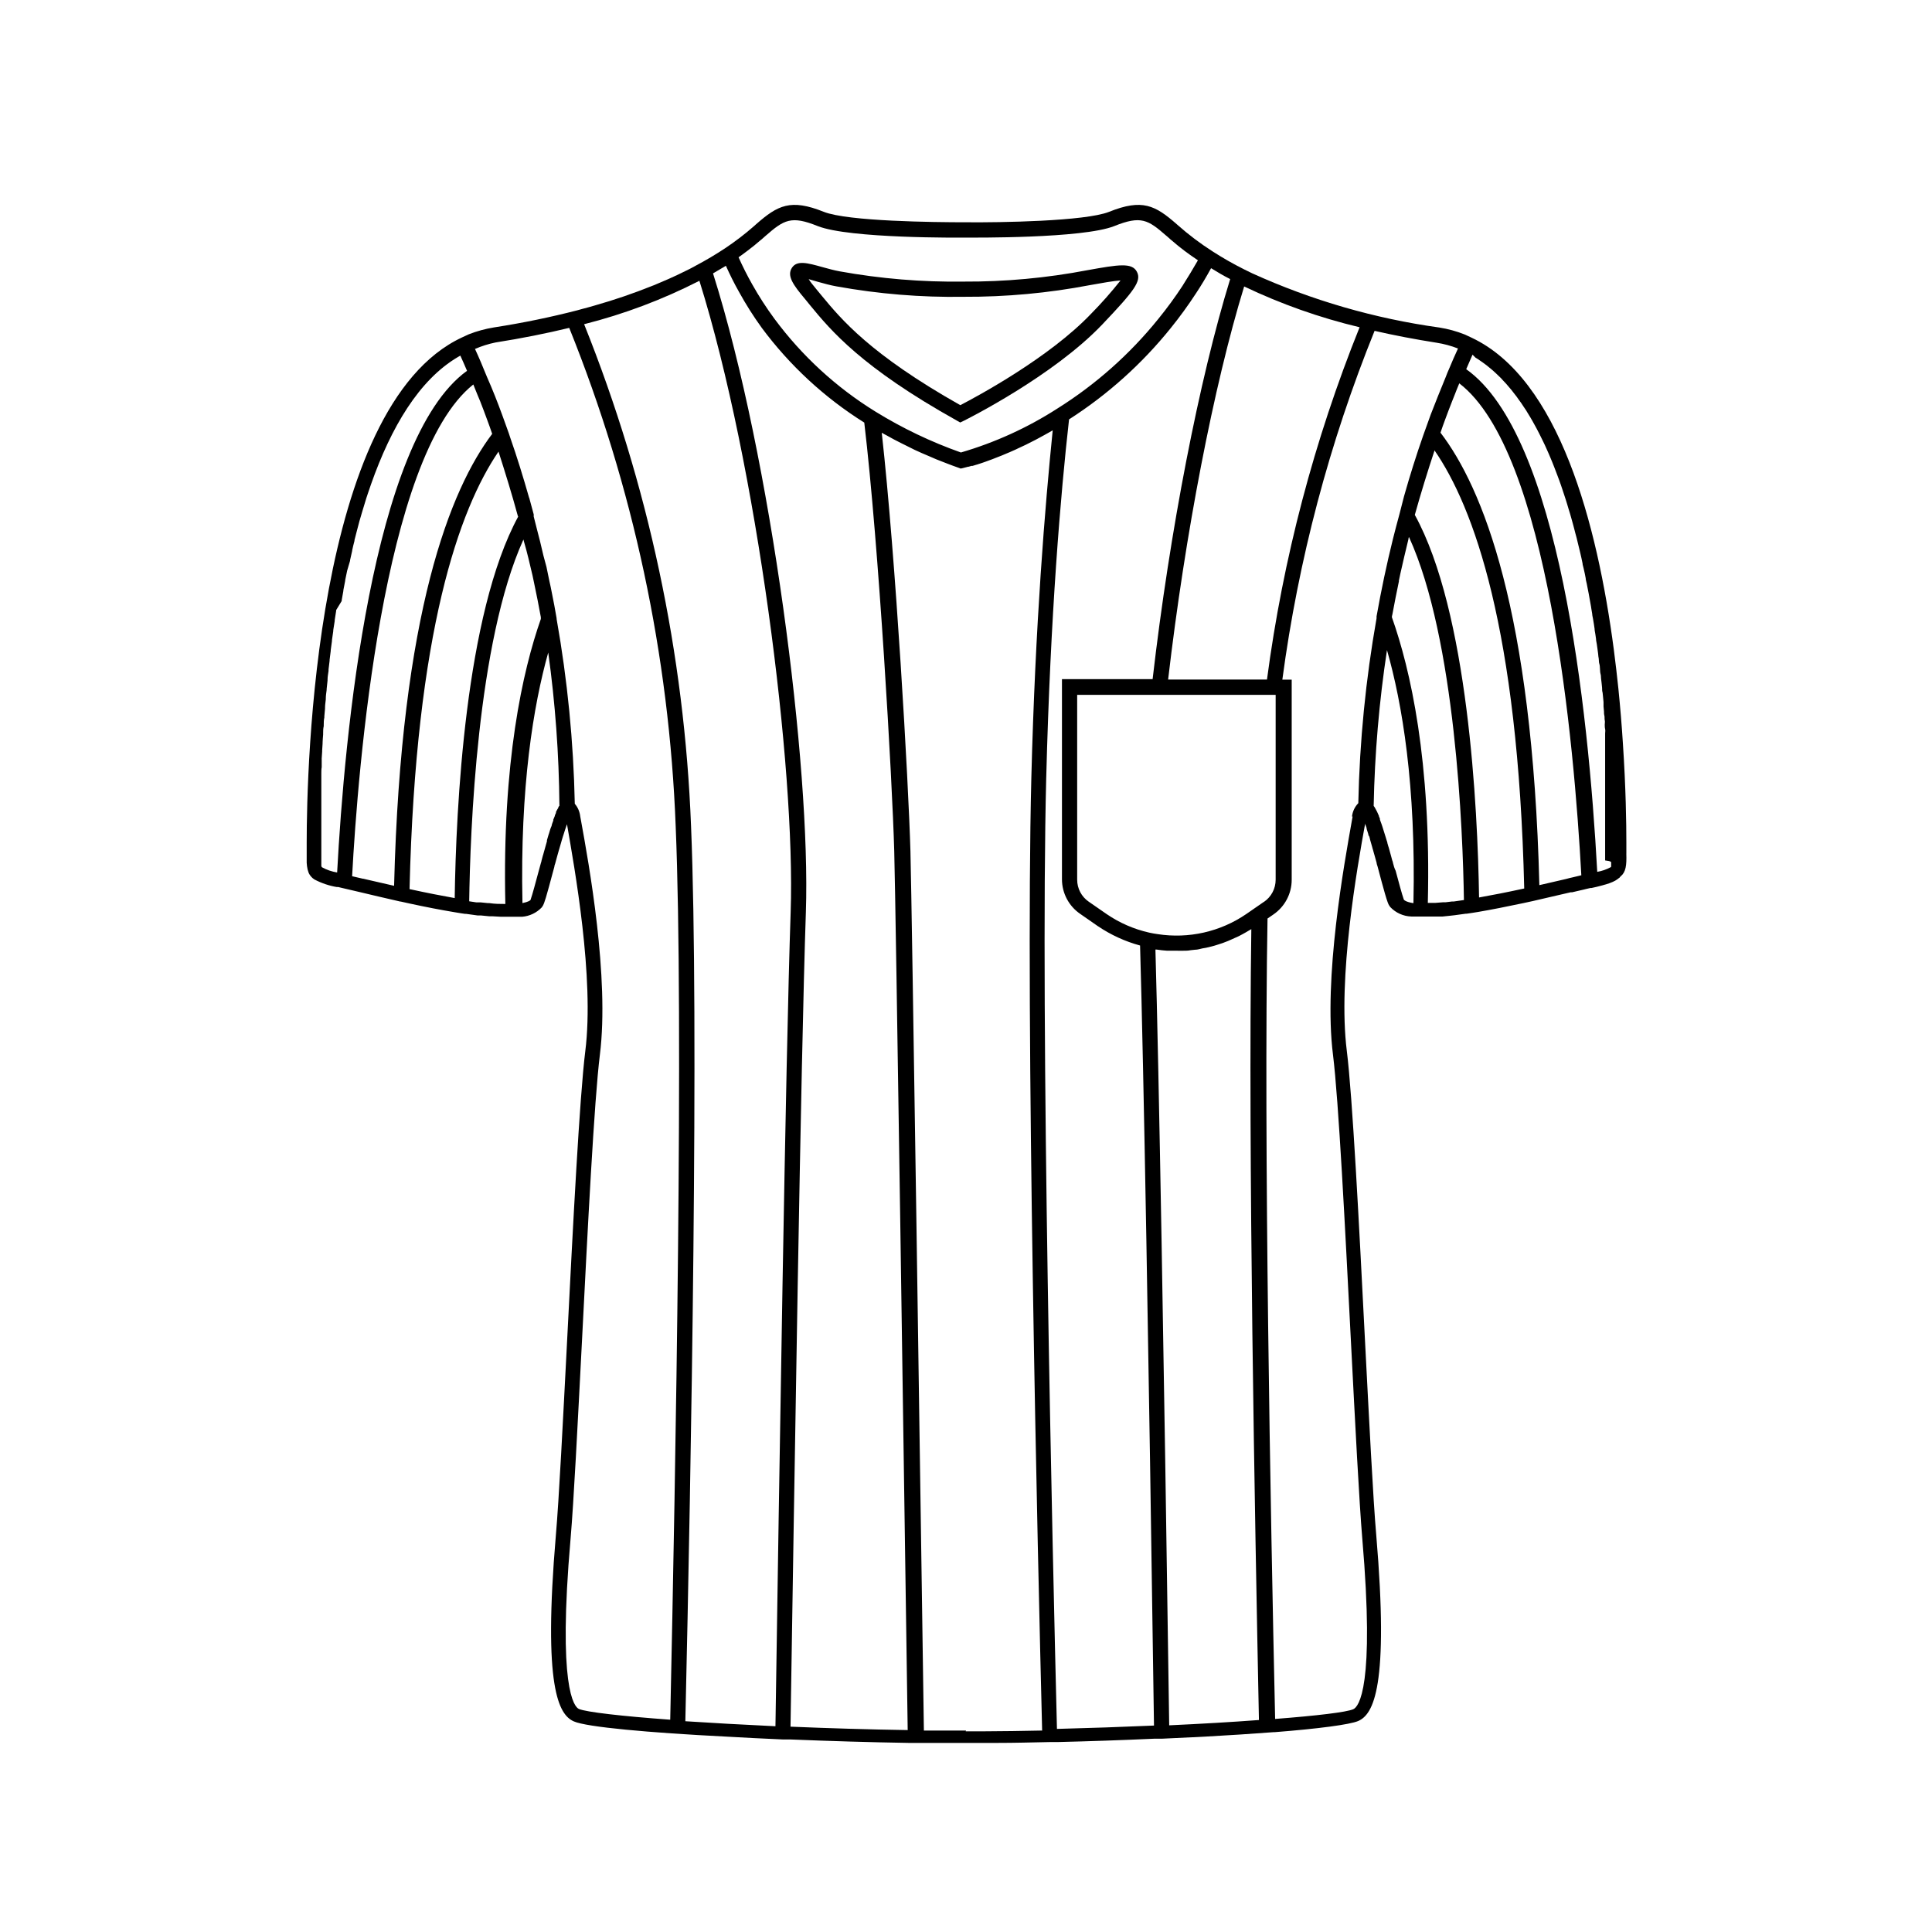<?xml version="1.0" encoding="UTF-8"?>
<!-- Uploaded to: ICON Repo, www.svgrepo.com, Generator: ICON Repo Mixer Tools -->
<svg fill="#000000" width="800px" height="800px" version="1.1" viewBox="144 144 512 512" xmlns="http://www.w3.org/2000/svg">
 <g>
  <path d="m358.73 224.95c5.379 6.531 13.523 16.383 38.812 30.492l0.926 0.523 0.969-0.465c0.945-0.484 23.617-11.809 36.676-25.512 8.504-8.949 10.48-11.527 9.168-13.984-1.309-2.457-4.797-1.895-13.098-0.402h0.004c-10.828 2.07-21.828 3.082-32.852 3.023-11.012 0.148-22.012-0.762-32.848-2.723-1.449-0.262-3.023-0.707-4.574-1.129-3.91-1.09-6.731-1.875-8.062 0.223-1.328 2.098 0.262 4.414 3.488 8.242zm2.016-6.266c1.551 0.422 3.305 0.926 4.957 1.211 11.094 2.008 22.359 2.934 33.633 2.758 11.262 0.055 22.496-0.984 33.555-3.102 3.004-0.543 6.309-1.129 8.062-1.23-2.449 3.098-5.066 6.055-7.84 8.867-11.105 11.648-30.23 21.906-34.621 24.184-23.902-13.48-31.598-22.812-36.738-29.02l-1.43-1.734c-0.969-1.148-1.633-2.016-2.016-2.641z"/>
  <path d="m575 370.23v-3.023c0-4.777-0.121-14.367-0.926-26.359-0.281-4.516-0.684-9.352-1.188-14.391-0.363-3.367-0.746-6.812-1.211-10.34-4.394-33.352-14.508-71.723-37.684-82.625l-1.812-0.848v0.004c-2.176-0.867-4.441-1.488-6.754-1.852-17.121-2.375-33.812-7.207-49.555-14.352l-2.176-1.066c-2.844-1.422-5.606-2.996-8.281-4.715-3.305-2.109-6.438-4.473-9.371-7.074l-0.203-0.18c-5.703-4.996-9.109-6.812-17.938-3.266-6.348 2.519-29.223 2.84-37.543 2.762h-0.465c-8.305 0-31.215-0.242-37.562-2.762-8.828-3.547-12.234-1.734-17.938 3.266-0.18 0.16-0.383 0.324-0.586 0.523h0.004c-2.402 2.102-4.941 4.047-7.598 5.824-2.547 1.688-5.176 3.246-7.879 4.672-0.484 0.281-0.988 0.543-1.492 0.805l-2.016 0.988-1.41 0.684-2.297 1.047-1.129 0.484-2.742 1.168-0.441 0.16v0.008c-4.938 1.98-9.977 3.703-15.094 5.156-1.129 0.344-2.277 0.645-3.426 0.945l-1.23 0.344c-6.934 1.793-14.348 3.344-22.168 4.555-2.273 0.371-4.504 0.977-6.648 1.816l-1.832 0.848c-39.156 18.297-41.133 114.67-41.133 133.81v3.023 0.785-0.004c-0.008 0.148-0.008 0.297 0 0.445-0.012 0.102-0.012 0.199 0 0.301v0.848c0.031 0.598 0.113 1.188 0.242 1.773 0.059 0.246 0.133 0.488 0.223 0.727 0.059 0.184 0.141 0.359 0.242 0.523l0.141 0.223 0.242 0.324 0.281 0.301 0.18 0.18 0.484 0.363c1.859 0.984 3.867 1.664 5.945 2.016h0.383l0.746 0.18 4.996 1.168c2.984 0.707 6.691 1.594 10.699 2.5h0.121l2.277 0.504c4.34 0.941 8.371 1.719 12.09 2.336l1.715 0.281 0.969 0.141h0.281l3.043 0.422h0.887l2.258 0.223h0.867l2.156 0.121h5.602v0.004c1.996-0.156 3.867-1.047 5.242-2.5 0.258-0.34 0.465-0.723 0.602-1.129 0.16-0.422 0.324-0.926 0.484-1.473 0.504-1.672 1.09-3.891 1.754-6.367 0.141-0.543 0.301-1.148 0.484-1.773 0-0.281 0.141-0.586 0.223-0.867l0.18-0.664 0.363-1.328c0.055-0.168 0.102-0.336 0.141-0.504 0.121-0.402 0.242-0.805 0.344-1.211l0.121-0.402c0.141-0.504 0.281-1.008 0.441-1.512l0.121-0.441 0.363-1.188 0.121-0.363c0.141-0.484 0.301-0.945 0.441-1.391l0.121-0.344c0.121-0.344 0.223-0.684 0.344-0.988 0.121-0.301 0-0.16 0-0.223 2.016 11.668 7.316 40.809 4.875 60.297-1.512 12.09-3.266 46.23-4.797 76.336-1.129 21.867-2.176 42.5-3.004 51.992-3.426 40.305 0.746 47.5 4.758 49.273 3.367 1.512 19.93 3.004 40.305 4.031 4.734 0.281 9.812 0.523 15.195 0.766h2.016c10.398 0.422 21.121 0.746 31.137 0.906h23.82c4.254 0 8.766-0.121 13.684-0.223h2.016c8.465-0.203 17.191-0.504 25.633-0.887h2.016l7.961-0.383h0.324l3.043-0.16c6.57-0.363 12.758-0.766 18.258-1.188h0.301c11.586-0.906 19.992-2.016 22.168-2.961 4.031-1.773 8.203-8.988 4.777-49.293-0.828-9.473-1.875-30.23-3.004-51.992-1.531-30.109-3.285-64.227-4.797-76.316-2.438-19.469 2.762-48.609 4.875-60.297v0.203c0.121 0.344 0.262 0.684 0.383 1.066v0.203c0.16 0.441 0.301 0.906 0.441 1.391 0 0.141 0 0.301 0.16 0.465 0.16 0.16 0.223 0.746 0.344 1.129l0.121 0.422 0.422 1.473c0 0.18 0.121 0.383 0.16 0.562s0.203 0.664 0.281 1.008l0.18 0.625 0.363 1.309 0.18 0.664c0 0.281 0.141 0.562 0.223 0.848l0.18 0.664 0.281 1.066 0.645 2.418c0.625 2.297 1.168 4.254 1.633 5.523l0.012-0.004c0.133 0.418 0.348 0.809 0.625 1.148 1.461 1.547 3.473 2.453 5.602 2.519h8.285l2.117-0.223 1.066-0.121 2.941-0.402h0.242l1.371-0.203 1.652-0.262c3.547-0.605 7.516-1.391 12.09-2.359l2.398-0.523c3.707-0.848 7.152-1.672 10.078-2.336h0.383l3.125-0.727 0.562-0.141 1.148-0.262h0.281l1.352-0.301 1.551-0.402 0.484-0.141 0.441-0.121 0.867-0.281 0.867-0.344 0.707-0.344 0.504-0.324 0.223-0.16 0.281-0.223c0.121 0 0.223-0.223 0.324-0.324l0.121-0.121c1.387-1.125 1.605-2.938 1.504-6.019zm-4.031 2.457h0.004c0.008 0.109 0.008 0.215 0 0.324 0.012 0.133 0.012 0.27 0 0.402 0.004 0.059 0.004 0.121 0 0.18 0 0 0 0.18-0.121 0.223-1.113 0.602-2.32 1.02-3.566 1.23-2.379-43.648-10.078-115.7-34.723-133.21 0.562-1.289 1.109-2.602 1.672-3.848l0.785 0.785 0.562 0.344c0.441 0.281 0.867 0.586 1.289 0.887l0.324 0.242v-0.004c0.547 0.383 1.07 0.793 1.574 1.23l0.18 0.141c0.465 0.383 0.906 0.766 1.352 1.188l0.465 0.441 1.008 0.969 0.543 0.605c0.301 0.301 0.586 0.605 0.867 0.926l0.562 0.664 0.828 0.969 0.523 0.684c0.281 0.344 0.543 0.664 0.805 1.027l0.523 0.746 0.746 1.027 0.543 0.828 0.707 1.047 0.523 0.867 0.664 1.09 0.523 0.906 0.625 1.129c0.18 0.301 0.344 0.605 0.504 0.926l0.605 1.168 0.484 0.969c0.203 0.383 0.402 0.785 0.586 1.188l0.484 1.008 0.543 1.211c0.16 0.344 0.301 0.684 0.465 1.047 0.16 0.363 0.363 0.828 0.523 1.23 0.16 0.402 0.301 0.707 0.441 1.066l0.504 1.27 0.422 1.109 0.484 1.27 0.422 1.129c0.141 0.441 0.301 0.867 0.465 1.309l0.383 1.148c0.141 0.441 0.301 0.887 0.441 1.328s0.242 0.766 0.383 1.168l0.422 1.352c0.121 0.383 0.242 0.785 0.344 1.168l0.422 1.371c0.102 0.402 0.223 0.805 0.344 1.211 0.121 0.402 0.262 0.906 0.383 1.371s0.223 0.805 0.324 1.211l0.363 1.41c0.121 0.402 0.223 0.785 0.324 1.188 0.102 0.402 0.242 0.969 0.344 1.43l0.301 1.23c0.121 0.465 0.223 0.945 0.344 1.43 0.121 0.484 0.18 0.805 0.281 1.23l0.301 1.43c0 0.402 0.18 0.805 0.262 1.23 0.082 0.422 0.223 0.969 0.324 1.449l0.242 1.23c0 0.484 0.203 0.969 0.281 1.449l0.242 1.25c0.102 0.484 0.18 0.945 0.281 1.43 0.102 0.484 0.141 0.828 0.223 1.25s0.16 0.969 0.262 1.449c0.102 0.484 0.141 0.828 0.203 1.23l0.242 1.449c0 0.402 0.141 0.828 0.203 1.23l0.242 1.449 0.18 1.23c0 0.484 0.141 0.945 0.203 1.43l0.18 1.25c0 0.465 0.141 0.926 0.203 1.371l0.18 1.27 0.18 1.371c0 0.422 0.102 0.828 0.16 1.25s0 0.906 0.16 1.371c0.16 0.465 0.102 0.828 0.16 1.23 0.059 0.402 0 0.906 0.141 1.371 0.141 0.465 0.102 0.785 0.141 1.168 0.039 0.383 0.102 0.926 0.16 1.371l0.121 1.188c0 0.441 0 0.867 0.141 1.309l0.121 1.188 0.121 1.289v1.168l0.121 1.289c0 0.363 0 0.746 0.102 1.129 0.102 0.383 0 0.828 0.102 1.25 0.102 0.422 0 0.746 0 1.109 0 0.363 0 0.805 0.102 1.211 0.102 0.402 0 0.746 0 1.129v1.188 1.027 1.188 1.027 1.148 0.969 1.188 0.887 1.066 0.945 0.969 0.969 0.945 0.867 1.008 0.746 0.945 0.746 0.828 0.766 0.805 0.645 0.805 0.625 0.625 0.645 0.727 0.465 0.746 1.289 2.156 2.762 0.008c0.012 0.137 0.012 0.27 0 0.406v1.328 0.223c1.633 0.18 1.633 0.441 1.613 0.664zm-57.816 0c0-0.242-0.141-0.484-0.203-0.707-0.059-0.223-0.223-0.828-0.324-1.211-0.102-0.383-0.141-0.484-0.203-0.727-0.059-0.242-0.203-0.684-0.281-1.027-0.082-0.344-0.141-0.484-0.223-0.727l-0.242-0.848c0-0.262-0.141-0.504-0.203-0.746-0.059-0.242-0.16-0.504-0.223-0.746-0.301-0.969-0.562-1.832-0.828-2.641l-0.121-0.383-0.242-0.707-0.121-0.324-0.242-0.664v-0.242c0-0.082-0.18-0.441-0.262-0.645v-0.102l0.012 0.012c-0.324-0.801-0.707-1.574-1.148-2.316l-0.262-0.363c0.27-13.828 1.449-27.621 3.527-41.293 4.031 14.105 7.699 35.832 7.012 67.066-2.176-0.324-2.519-0.926-2.539-0.926-0.543-1.551-1.328-4.516-2.176-7.656-0.344-0.688-0.523-1.352-0.684-1.996zm1.551-74.727 0.422-2.016c0.684-3.062 1.391-6.047 2.137-9.109 0-0.16 0-0.324 0.141-0.504 12.352 27.043 14.27 77.93 14.551 96.188-0.945 0.141-1.832 0.281-2.68 0.383l0.004 0.004c-0.168 0.012-0.336 0.012-0.504 0l-1.672 0.203h-0.664l-2.016 0.16h-2.035c0.902-37.688-4.617-61.871-9.535-75.734 0-0.242 0.102-0.465 0.141-0.707 0.543-2.941 1.129-5.883 1.734-8.785zm9.43-34.641c10.438 15.094 22.168 47.359 23.801 116.14-4.613 1.008-8.566 1.773-11.969 2.379-0.363-23.738-2.883-75.672-17.027-101.39 1.613-5.781 3.367-11.445 5.219-17.047zm34.883 113.62-7.074 1.633c-1.832-72.832-15.074-105.38-26.199-119.91 0.402-1.188 0.805-2.336 1.23-3.465 0.605-1.633 1.211-3.246 1.855-4.875 0.16-0.441 0.344-0.887 0.523-1.309 0.441-1.129 0.887-2.277 1.371-3.426 23.641 18.137 30.449 95.48 32.344 130.39h-0.102l-2.176 0.523-0.887 0.203zm-54.707-146.22c-12.066 29.969-20.312 61.336-24.547 93.367h-26.199c4.492-38.512 12.09-77.93 20.152-104.17 9.777 4.664 20.016 8.285 30.551 10.801zm-83.047 119.36c1.109-43.125 3.828-75.289 6.047-94.938h-0.004c10.227-6.555 19.328-14.723 26.945-24.184 2.375-2.941 4.602-6.004 6.668-9.172 1.41-2.117 2.762-4.394 4.031-6.711 1.613 0.988 3.305 2.016 5.059 2.883-8.203 26.562-16.02 66.805-20.555 106.02h-24.023v53.043-0.004c0 3.668 1.809 7.102 4.836 9.172l4.695 3.266 0.004-0.004c3.414 2.309 7.188 4.039 11.164 5.121 0.969 33.512 2.238 104.79 3.688 206.72-8.324 0.363-17.027 0.664-25.715 0.887-1.129-45.383-4.453-187.88-2.844-252.09zm32.586 251.12c-1.449-100.76-2.699-171.68-3.648-205.55h0.344c0.906 0.141 1.832 0.242 2.762 0.301h0.281 2.176l0.664 0.004h1.109c0.664 0 1.328 0 2.016-0.141l1.109-0.121c0.707 0 1.41-0.223 2.016-0.363l0.945-0.16c0.969-0.223 2.016-0.465 2.902-0.766 0.988-0.301 2.016-0.645 2.902-1.027l0.867-0.383c0.645-0.281 1.316-0.586 2.016-0.906 0.344-0.16 0.664-0.344 0.988-0.523 0.324-0.18 1.168-0.645 1.754-1.008l0.562-0.324c-0.867 59.469 0.926 155.62 2.016 209.59-7.098 0.539-15.156 1.004-23.785 1.406zm25.109-218.21-4.695 3.246c-6.859 4.691-15.246 6.594-23.461 5.32-0.766-0.121-1.512-0.223-2.258-0.402h0.004c-4.043-0.91-7.871-2.578-11.285-4.918l-4.715-3.266h-0.004c-1.93-1.316-3.086-3.504-3.082-5.844v-48.988h52.598v49.012-0.004c0 2.348-1.16 4.543-3.102 5.867zm-118.23-179.07c8.383 3.324 37.848 3.062 39.074 3.043h0.422c1.25 0 30.672 0.281 39.055-3.043 7.113-2.863 8.969-1.672 13.785 2.539l0.223 0.18 0.684 0.605 0.242 0.223 0.562 0.465 0.363 0.301 0.562 0.484 0.441 0.363 0.605 0.484 0.523 0.402 0.664 0.523 0.586 0.422 0.766 0.562 0.625 0.441 0.887 0.605 0.664 0.465c-1.328 2.316-2.68 4.555-4.031 6.672l0.008 0.004c-1.996 3.051-4.148 5.996-6.449 8.824-7.551 9.367-16.609 17.41-26.805 23.801-7.906 5.082-16.508 8.996-25.531 11.629-7.906-2.793-15.496-6.422-22.633-10.824-10.41-6.422-19.5-14.773-26.781-24.605-2.156-2.922-4.129-5.981-5.906-9.148-1.309-2.316-2.5-4.676-3.606-7.152 0.785-0.543 1.512-1.09 2.176-1.594l0.324-0.242c0.645-0.484 1.211-0.945 1.754-1.371l0.281-0.242c0.504-0.402 0.969-0.785 1.371-1.148l0.203-0.16 1.027-0.906c4.894-4.273 6.789-5.461 13.863-2.602zm-33.594 159c-1.754-45.633-11.336-90.621-28.336-133 10.586-2.676 20.832-6.535 30.551-11.508 15.234 48.668 25.492 129.14 24.184 167.27-1.352 39.641-3.043 151.27-4.031 215.79-8.848-0.422-16.867-0.867-23.879-1.328 1.551-67.395 3.644-185.73 1.512-237.22zm30.43 22.812c1.309-38.531-9.129-120.29-24.605-169.28 1.168-0.664 2.297-1.371 3.406-2.016 1.066 2.359 2.195 4.656 3.465 6.891v0.004c1.816 3.305 3.836 6.496 6.047 9.551 7.414 9.988 16.625 18.504 27.164 25.109 3.871 32.707 7.418 94.715 7.941 113.58 0.422 15.113 2.602 166.26 3.566 232.92-10.34-0.16-20.938-0.484-31.055-0.906 1.027-64.547 2.719-176.21 4.07-215.85zm-86.293-135.34c0.645 1.633 1.25 3.266 1.855 4.918 0.441 1.188 0.887 2.418 1.309 3.668-11.043 14.629-24.184 47.238-25.996 119.77l-7.477-1.715-0.664-0.16h-0.121l-2.863-0.664c1.512-28.215 8.062-111.22 32.121-130.32 0.402 0.969 0.785 2.016 1.168 2.902zm10.078 30.469c-14.105 25.914-16.504 77.547-16.848 101.14-3.406-0.605-7.356-1.371-11.969-2.379 1.633-68.418 13.219-100.76 23.578-115.94 1.809 5.648 3.582 11.371 5.156 17.176zm3.785 15.699c0.16 0.684 0.281 1.352 0.422 2.016 0.645 2.984 1.23 6.047 1.773 8.988v0.465c-4.836 13.785-10.258 37.906-9.41 75.531h-0.203c-1.188 0-2.519 0-4.031-0.223h-0.363l-2.016-0.203h-1.109l-1.855-0.281c0.262-18.137 2.016-68.641 14.367-95.863h0.008c0.059 0.18 0.105 0.359 0.141 0.543 0.848 2.883 1.555 5.945 2.277 9.027zm7.176 60.859-0.344 0.484v0.16l-0.262 0.422-0.121 0.223-0.242 0.465c-0.008 0.082-0.008 0.164 0 0.242l-0.301 0.684v0.121c-0.121 0.281-0.262 0.605-0.383 0.926-0.121 0.324 0 0.16 0 0.242l-0.301 0.805-0.121 0.383c0 0.262-0.18 0.543-0.281 0.828l-0.004 0.004c-0.035 0.137-0.086 0.27-0.141 0.402l-0.301 1.008-0.121 0.344-0.441 1.492v0.281c-0.121 0.441-0.262 0.887-0.383 1.352s-0.121 0.383-0.16 0.586c-0.039 0.203-0.242 0.785-0.344 1.211-0.102 0.422-0.121 0.441-0.203 0.684l-0.363 1.371c0 0.203-0.121 0.402-0.16 0.605-0.203 0.684-0.383 1.391-0.586 2.137-0.828 3.082-1.613 6.047-2.137 7.559 0 0.16-0.605 0.586-2.156 0.887-0.664-30.793 2.902-52.395 6.832-66.402v-0.008c1.859 13.426 2.848 26.953 2.961 40.508zm-63.156 8.484v-2.398 0.004c0.008-0.168 0.008-0.336 0-0.504v-0.707c0.008-0.141 0.008-0.281 0-0.422v-1.047-0.223-1.109-0.281-1.09-0.441-1.168-0.402-1.188-0.004c0.008-0.168 0.008-0.336 0-0.504v-1.391-4.012c0-0.562 0-1.148 0.102-1.715v-0.242-1.754l-0.004-0.316 0.121-1.793v-0.301l0.121-1.895v-0.281c0-0.664 0.102-1.309 0.141-2.016v-0.262c0-0.664 0-1.352 0.16-2.016v-0.262c0-0.664 0-1.352 0.16-2.016v-0.324l0.18-2.016 0.004-0.324c0-0.707 0.141-1.43 0.203-2.156v-0.281c0-0.746 0.141-1.473 0.223-2.215v-0.242l0.242-2.258v-0.262c0-0.766 0.16-1.512 0.262-2.277v-0.387c0.102-0.766 0.18-1.551 0.281-2.316v-0.242l0.301-2.379v-0.203c0.121-0.805 0.223-1.594 0.324-2.398v-0.242c0.121-0.805 0.242-1.594 0.344-2.398v-0.242c0.121-0.805 0.242-1.613 0.383-2.418v-0.242c0.121-0.805 0.262-1.613 0.383-2.438v-0.203l1.469-2.414v-0.203c0.141-0.828 0.301-1.652 0.441-2.481v-0.18l0.484-2.5v-0.16c0.18-0.848 0.344-1.672 0.523-2.519l0.004-0.016 0.766-2.602v-0.16c0.18-0.828 0.363-1.672 0.562-2.5v-0.121c0.18-0.848 0.383-1.672 0.605-2.5v-0.18c0.203-0.848 0.422-1.672 0.645-2.5l0.664-2.519 0.727-2.481c0.242-0.828 0.484-1.652 0.746-2.457 0.242-0.828 0.504-1.652 0.785-2.457 0.262-0.805 0.543-1.613 0.828-2.418 5.301-15.055 12.695-27.629 23.035-33.715l0.625-0.363c0.586 1.289 1.188 2.641 1.773 4.031-25.336 18.277-32.488 96.914-34.422 132.95-1.414-0.23-2.777-0.699-4.031-1.391-0.078-0.102-0.133-0.219-0.16-0.344-0.012-0.059-0.012-0.121 0-0.18-0.016-0.18-0.016-0.363 0-0.543v-0.465-0.543-0.766c0.008-0.184 0.008-0.363 0-0.547v-3.144zm66.059 185.79c0.828-9.551 1.875-30.23 3.004-52.113 1.531-30.066 3.266-64.125 4.758-76.074 2.559-20.434-2.941-50.723-5.019-62.129l-0.18-0.988h-0.004c-0.129-1.25-0.633-2.43-1.449-3.387-0.336-16.422-1.945-32.797-4.816-48.969v-0.18c-0.383-2.258-0.805-4.535-1.27-6.793-0.18-0.988-0.402-2.016-0.625-2.984-0.223-0.969-0.504-2.539-0.785-3.809l-0.828-3.082c-0.301-1.23-0.562-2.457-0.867-3.668-0.301-1.211-0.504-2.016-0.766-2.984s-0.605-2.438-0.926-3.648v-0.281c-0.012-0.094-0.012-0.188 0-0.281l-1.211-4.473v0.102c-1.551-5.461-3.223-10.883-5.059-16.121l-0.344-1.047c-0.586-1.633-1.148-3.223-1.715-4.758-1.25-3.426-2.602-6.852-4.031-10.078-0.242-0.625-0.484-1.211-0.746-1.793l-0.906-2.195c-0.523-1.211-1.027-2.379-1.551-3.488h0.004c1.742-0.754 3.559-1.328 5.422-1.711 6.891-1.09 13.406-2.379 19.547-3.871 16.957 42.09 26.5 86.797 28.215 132.14 2.137 51.348 0 169.4-1.449 236.71-12.977-0.945-22.168-2.016-24.184-2.84-1.312-0.566-5.664-5.688-2.219-45.207zm104.79 50.926h-11.164c-0.969-66.625-3.164-217.93-3.566-233.1-0.523-18.32-3.871-77.305-7.598-110.84 0.383 0.242 0.805 0.441 1.211 0.664 0.402 0.223 1.352 0.746 2.016 1.109 1.148 0.605 2.316 1.188 3.508 1.773l2.016 1.008c1.27 0.586 2.578 1.168 3.91 1.715l1.812 0.785c2.016 0.785 3.91 1.551 5.906 2.238l0.543 0.203 0.562-0.121 1.391-0.363h0.141l0.746-0.223h0.301-0.004c0.27-0.062 0.531-0.145 0.785-0.242l0.422-0.121 0.867-0.281 0.543-0.18 0.926-0.324 0.645-0.242 1.008-0.363 0.707-0.281 1.129-0.441 0.766-0.301 1.23-0.523 0.785-0.324 1.594-0.707 0.543-0.262 2.277-1.066 0.586-0.301 1.793-0.906 0.867-0.465 1.594-0.867 1.008-0.562 1.168-0.664c-2.016 19.949-4.613 51.125-5.664 92.156-1.613 64.305 1.715 206.86 2.863 252.41-5.461 0.121-10.438 0.18-15.074 0.203h-5.18zm102.45-242.23-0.18 1.008c-2.016 11.406-7.578 41.695-5.019 62.109 1.492 11.949 3.223 46.008 4.758 76.035 1.129 21.906 2.195 42.602 3.004 52.156 3.387 39.52-0.969 44.637-2.379 45.262-1.773 0.785-9.551 1.715-20.715 2.578-1.23-54.895-3.043-153.04-2.016-212.12l1.551-1.066h-0.004c3.039-2.074 4.859-5.512 4.859-9.191v-53.039h-2.481c4.234-31.719 12.445-62.777 24.445-92.441 5.227 1.195 10.699 2.242 16.426 3.144 1.941 0.301 3.848 0.816 5.68 1.531-0.828 1.793-1.633 3.629-2.379 5.441-0.301 0.645-0.562 1.309-0.828 2.016-1.43 3.445-2.742 6.769-4.031 10.078-0.484 1.309-0.969 2.68-1.449 4.031l-0.543 1.512c-1.812 5.18-3.508 10.559-5.078 16.121l-1.207 4.715c-0.605 2.176-1.168 4.375-1.734 6.609-1.652 6.672-3.102 13.543-4.332 20.477v0.504-0.004c-2.867 16.184-4.484 32.562-4.836 48.992-0.938 0.965-1.523 2.211-1.672 3.547z"/>
 </g>
</svg>